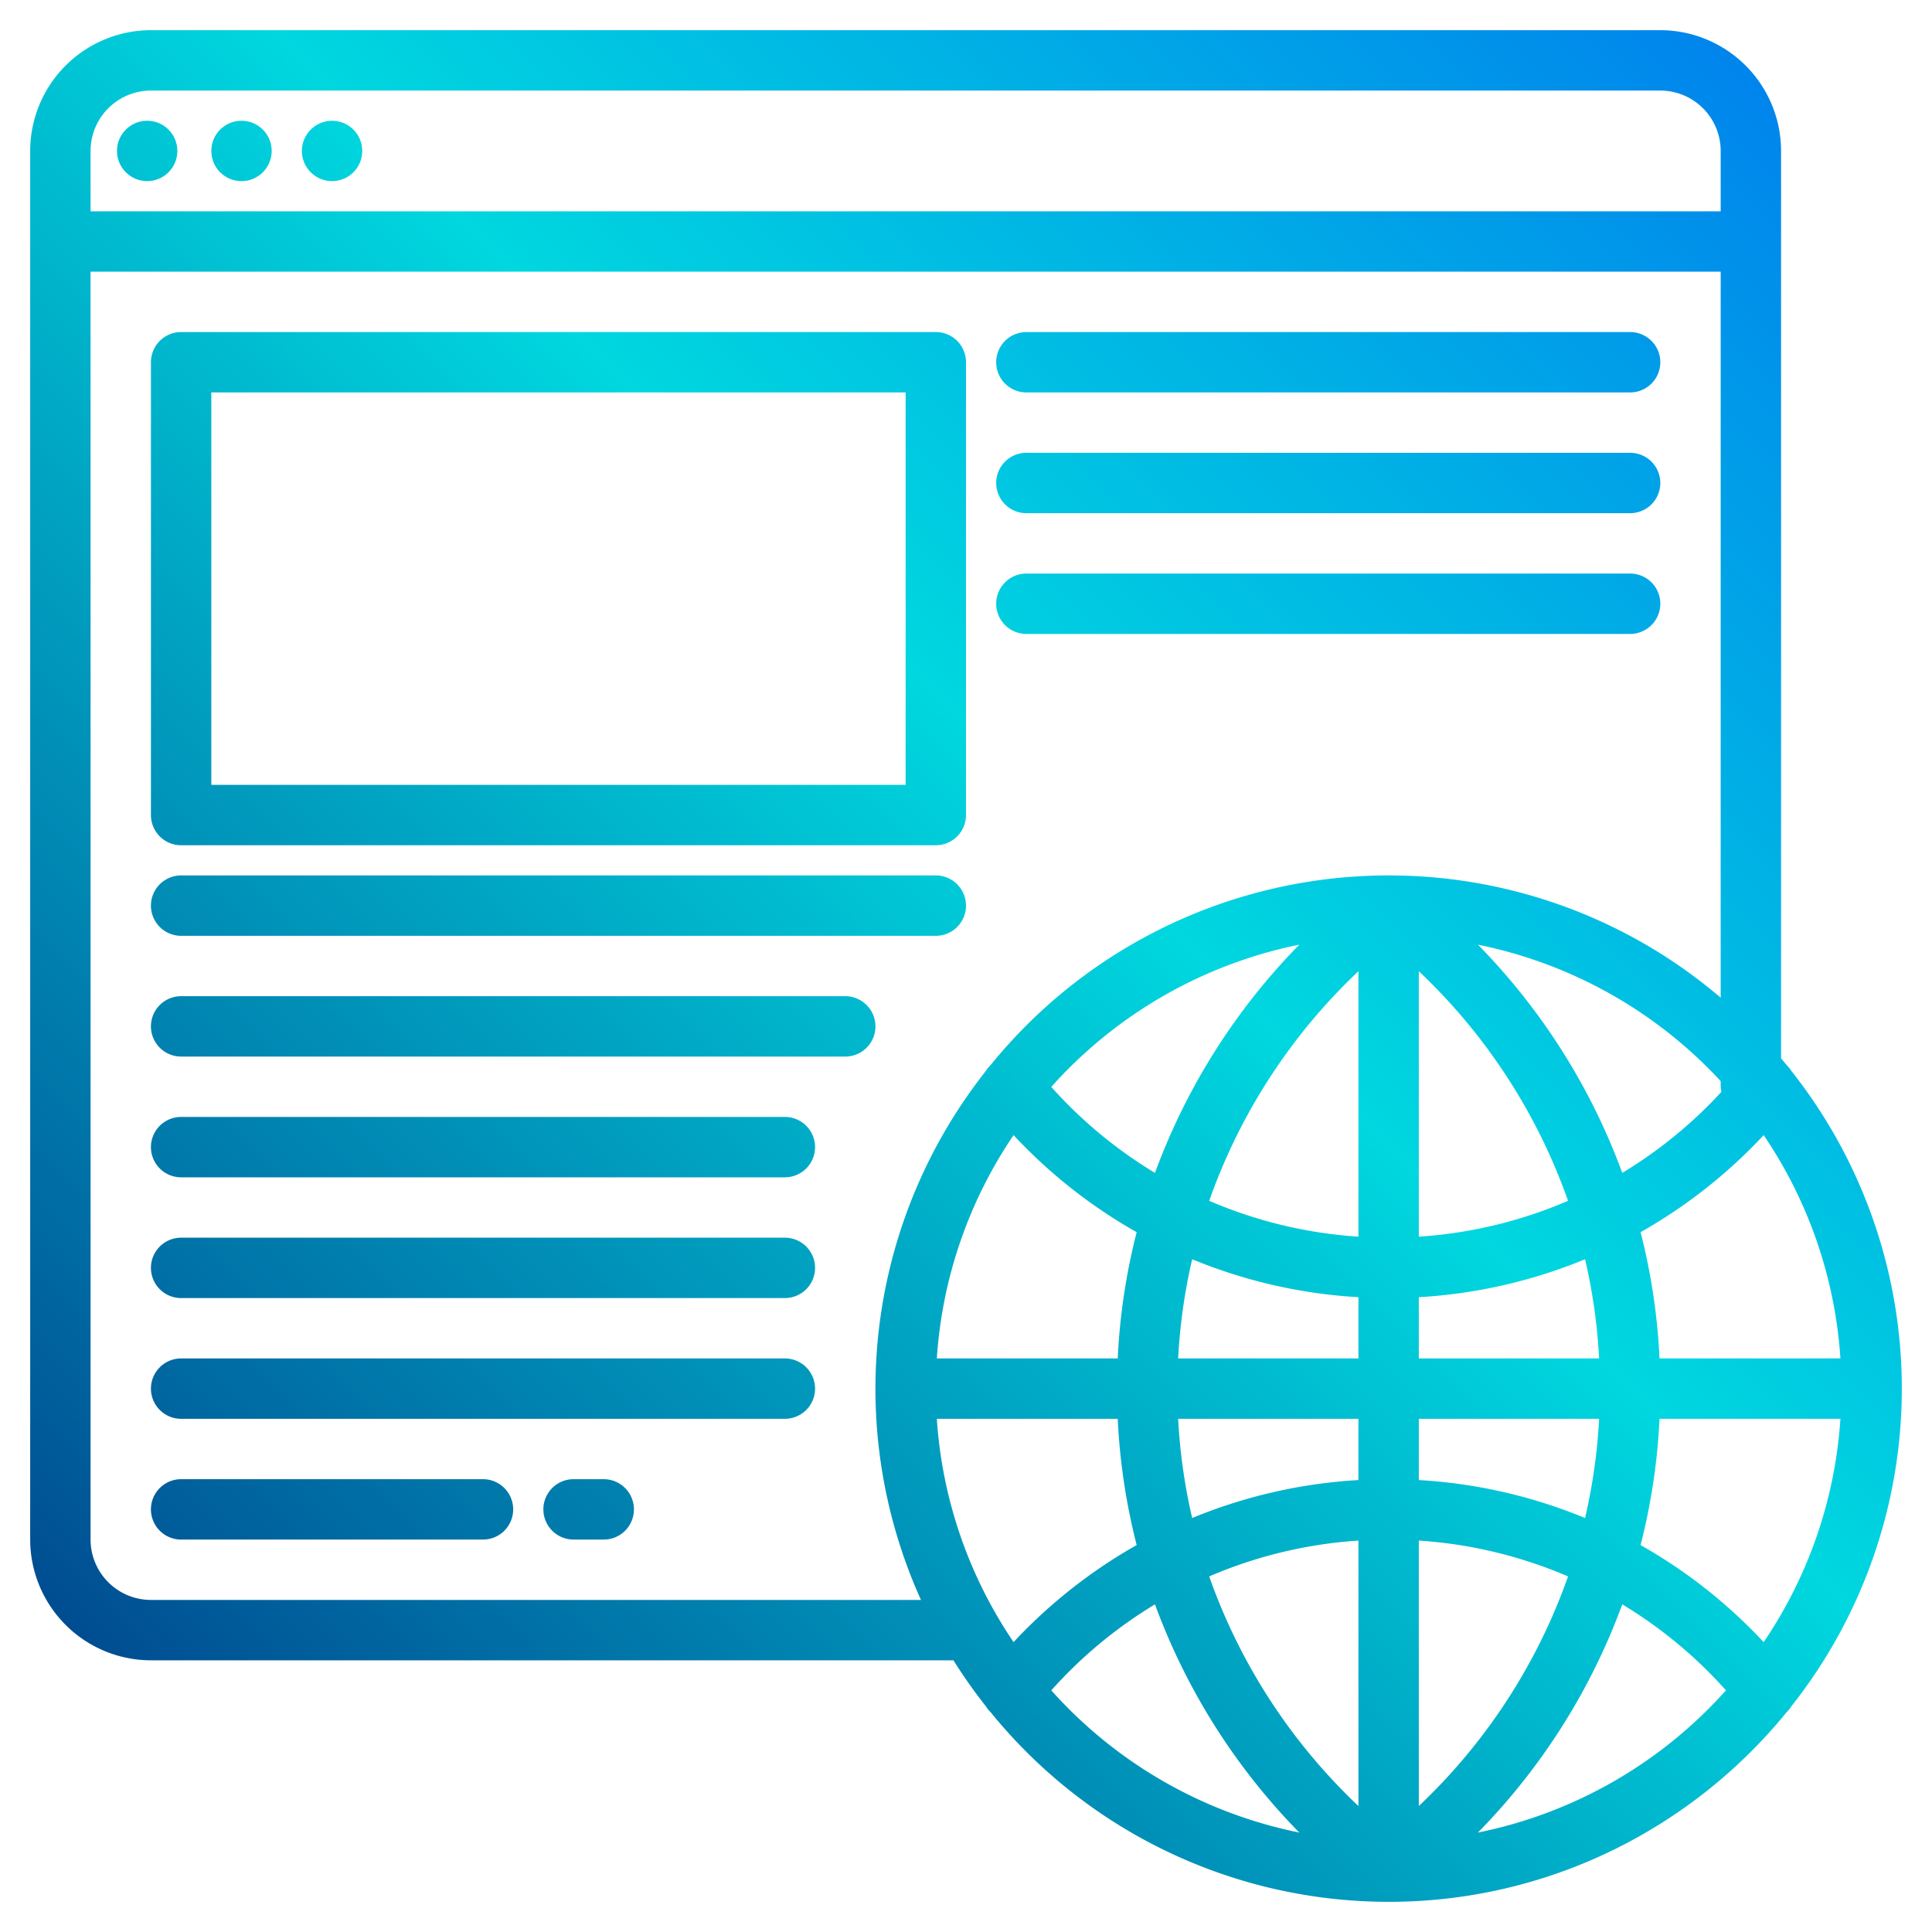 <svg xmlns="http://www.w3.org/2000/svg" xmlns:xlink="http://www.w3.org/1999/xlink" width="512" height="512" viewBox="0 0 512 512"><defs><linearGradient id="a" data-name="New Gradient Swatch 1" x1="9.749" y1="471.749" x2="518.001" y2="-36.503" gradientUnits="userSpaceOnUse"><stop offset="0" stop-color="#003f8a"></stop><stop offset="0.518" stop-color="#00d7df"></stop><stop offset="1" stop-color="#006df0"></stop></linearGradient><linearGradient id="b" x1="-191.5" y1="270.5" x2="316.752" y2="-237.752" xlink:href="#a"></linearGradient><linearGradient id="c" x1="-179" y1="283" x2="329.252" y2="-225.252" xlink:href="#a"></linearGradient><linearGradient id="d" x1="-167" y1="295" x2="341.252" y2="-213.252" xlink:href="#a"></linearGradient><linearGradient id="e" x1="-79" y1="383" x2="429.252" y2="-125.252" xlink:href="#a"></linearGradient><linearGradient id="f" x1="-37" y1="425" x2="471.252" y2="-83.252" xlink:href="#a"></linearGradient><linearGradient id="g" x1="-27" y1="435" x2="481.252" y2="-73.252" xlink:href="#a"></linearGradient><linearGradient id="h" x1="-15" y1="447" x2="493.252" y2="-61.252" xlink:href="#a"></linearGradient><linearGradient id="i" x1="1" y1="463" x2="509.252" y2="-45.252" xlink:href="#a"></linearGradient><linearGradient id="j" x1="17" y1="479" x2="525.252" y2="-29.252" xlink:href="#a"></linearGradient><linearGradient id="k" x1="13" y1="475" x2="521.252" y2="-33.252" xlink:href="#a"></linearGradient><linearGradient id="l" x1="47" y1="509" x2="555.252" y2="0.748" xlink:href="#a"></linearGradient><linearGradient id="m" x1="-7" y1="455" x2="501.252" y2="-53.252" xlink:href="#a"></linearGradient><linearGradient id="n" x1="9" y1="471" x2="517.252" y2="-37.252" xlink:href="#a"></linearGradient><linearGradient id="o" x1="25" y1="487" x2="533.252" y2="-21.252" xlink:href="#a"></linearGradient></defs><g><path d="M474.7,283.77a7.665,7.665,0,0,0-1.23-1.52c-.48-.6-.97-1.19-1.47-1.78V40A32.036,32.036,0,0,0,440,8H40A32.036,32.036,0,0,0,8,40V408a32.036,32.036,0,0,0,32,32H252.67a138,138,0,0,0,8.63,12.23,7.665,7.665,0,0,0,1.23,1.52A135.764,135.764,0,0,0,367.99,504h.02a135,135,0,0,0,59.31-13.64,136.7,136.7,0,0,0,46.15-36.61,7.665,7.665,0,0,0,1.23-1.52,135.72,135.72,0,0,0,0-168.46Zm-7.31,17.05A119.348,119.348,0,0,1,487.73,360H439.79a165.963,165.963,0,0,0-5.02-33.46A136.076,136.076,0,0,0,467.39,300.82Zm-37.47,10.01a169.874,169.874,0,0,0-38.25-60.48A120,120,0,0,1,456,286.51v1.11a8.282,8.282,0,0,0,.19,1.74A119.9,119.9,0,0,1,429.92,310.83ZM376,360V343.77a135.872,135.872,0,0,0,44.06-10.06A150.553,150.553,0,0,1,423.78,360Zm47.78,16a150.553,150.553,0,0,1-3.72,26.29A135.872,135.872,0,0,0,376,392.23V376ZM376,327.73V257.38a154.25,154.25,0,0,1,39.55,60.85A119.673,119.673,0,0,1,376,327.73ZM24,40A16.021,16.021,0,0,1,40,24H440a16.021,16.021,0,0,1,16,16V56H24ZM268.61,435.18A119.348,119.348,0,0,1,248.27,376h47.94a165.963,165.963,0,0,0,5.02,33.46A136.076,136.076,0,0,0,268.61,435.18Zm32.62-108.64A165.963,165.963,0,0,0,296.21,360H248.27a119.348,119.348,0,0,1,20.34-59.18A136.076,136.076,0,0,0,301.23,326.54Zm-22.63-38.5a120.063,120.063,0,0,1,65.73-37.69,169.874,169.874,0,0,0-38.25,60.48A119.869,119.869,0,0,1,278.6,288.04Zm0,159.92a119.869,119.869,0,0,1,27.48-22.79,169.874,169.874,0,0,0,38.25,60.48A120.063,120.063,0,0,1,278.6,447.96ZM360,478.62a154.25,154.25,0,0,1-39.55-60.85,119.673,119.673,0,0,1,39.55-9.5Zm0-86.39a135.872,135.872,0,0,0-44.06,10.06A150.553,150.553,0,0,1,312.22,376H360ZM360,360H312.22a150.553,150.553,0,0,1,3.72-26.29A135.872,135.872,0,0,0,360,343.77Zm0-32.27a119.673,119.673,0,0,1-39.55-9.5A154.25,154.25,0,0,1,360,257.38ZM368,232a135.769,135.769,0,0,0-105.47,50.25,7.665,7.665,0,0,0-1.23,1.52A135.806,135.806,0,0,0,244.07,424H40a16.021,16.021,0,0,1-16-16V72H456V264.4A135.423,135.423,0,0,0,368,232Zm8,246.62V408.27a119.673,119.673,0,0,1,39.55,9.5A154.25,154.25,0,0,1,376,478.62Zm15.67,7.03a169.874,169.874,0,0,0,38.25-60.48,119.869,119.869,0,0,1,27.48,22.79A120.063,120.063,0,0,1,391.67,485.65Zm75.72-50.47a136.076,136.076,0,0,0-32.62-25.72A165.963,165.963,0,0,0,439.79,376h47.94A119.348,119.348,0,0,1,467.39,435.18Z" fill="url(#a)"></path><circle cx="39" cy="40" r="8" fill="url(#b)"></circle><circle cx="64" cy="40" r="8" fill="url(#c)"></circle><circle cx="88" cy="40" r="8" fill="url(#d)"></circle><path d="M48,224H248a8,8,0,0,0,8-8V96a8,8,0,0,0-8-8H48a8,8,0,0,0-8,8V216A8,8,0,0,0,48,224Zm8-120H240V208H56Z" fill="url(#e)"></path><path d="M48,248H248a8,8,0,0,0,0-16H48a8,8,0,0,0,0,16Z" fill="url(#f)"></path><path d="M224,264H48a8,8,0,0,0,0,16H224a8,8,0,0,0,0-16Z" fill="url(#g)"></path><path d="M208,296H48a8,8,0,0,0,0,16H208a8,8,0,0,0,0-16Z" fill="url(#h)"></path><path d="M208,328H48a8,8,0,0,0,0,16H208a8,8,0,0,0,0-16Z" fill="url(#i)"></path><path d="M208,360H48a8,8,0,0,0,0,16H208a8,8,0,0,0,0-16Z" fill="url(#j)"></path><path d="M128,392H48a8,8,0,0,0,0,16h80a8,8,0,0,0,0-16Z" fill="url(#k)"></path><path d="M160,392h-8a8,8,0,0,0,0,16h8a8,8,0,0,0,0-16Z" fill="url(#l)"></path><path d="M272,104H432a8,8,0,0,0,0-16H272a8,8,0,0,0,0,16Z" fill="url(#m)"></path><path d="M272,136H432a8,8,0,0,0,0-16H272a8,8,0,0,0,0,16Z" fill="url(#n)"></path><path d="M272,168H432a8,8,0,0,0,0-16H272a8,8,0,0,0,0,16Z" fill="url(#o)"></path><path d="M272,200h64a8,8,0,0,0,0-16H272a8,8,0,0,0,0,16Z" fill="url(#j)"></path><path d="M368,184h-8a8,8,0,0,0,0,16h8a8,8,0,0,0,0-16Z" fill="url(#l)"></path></g></svg>
